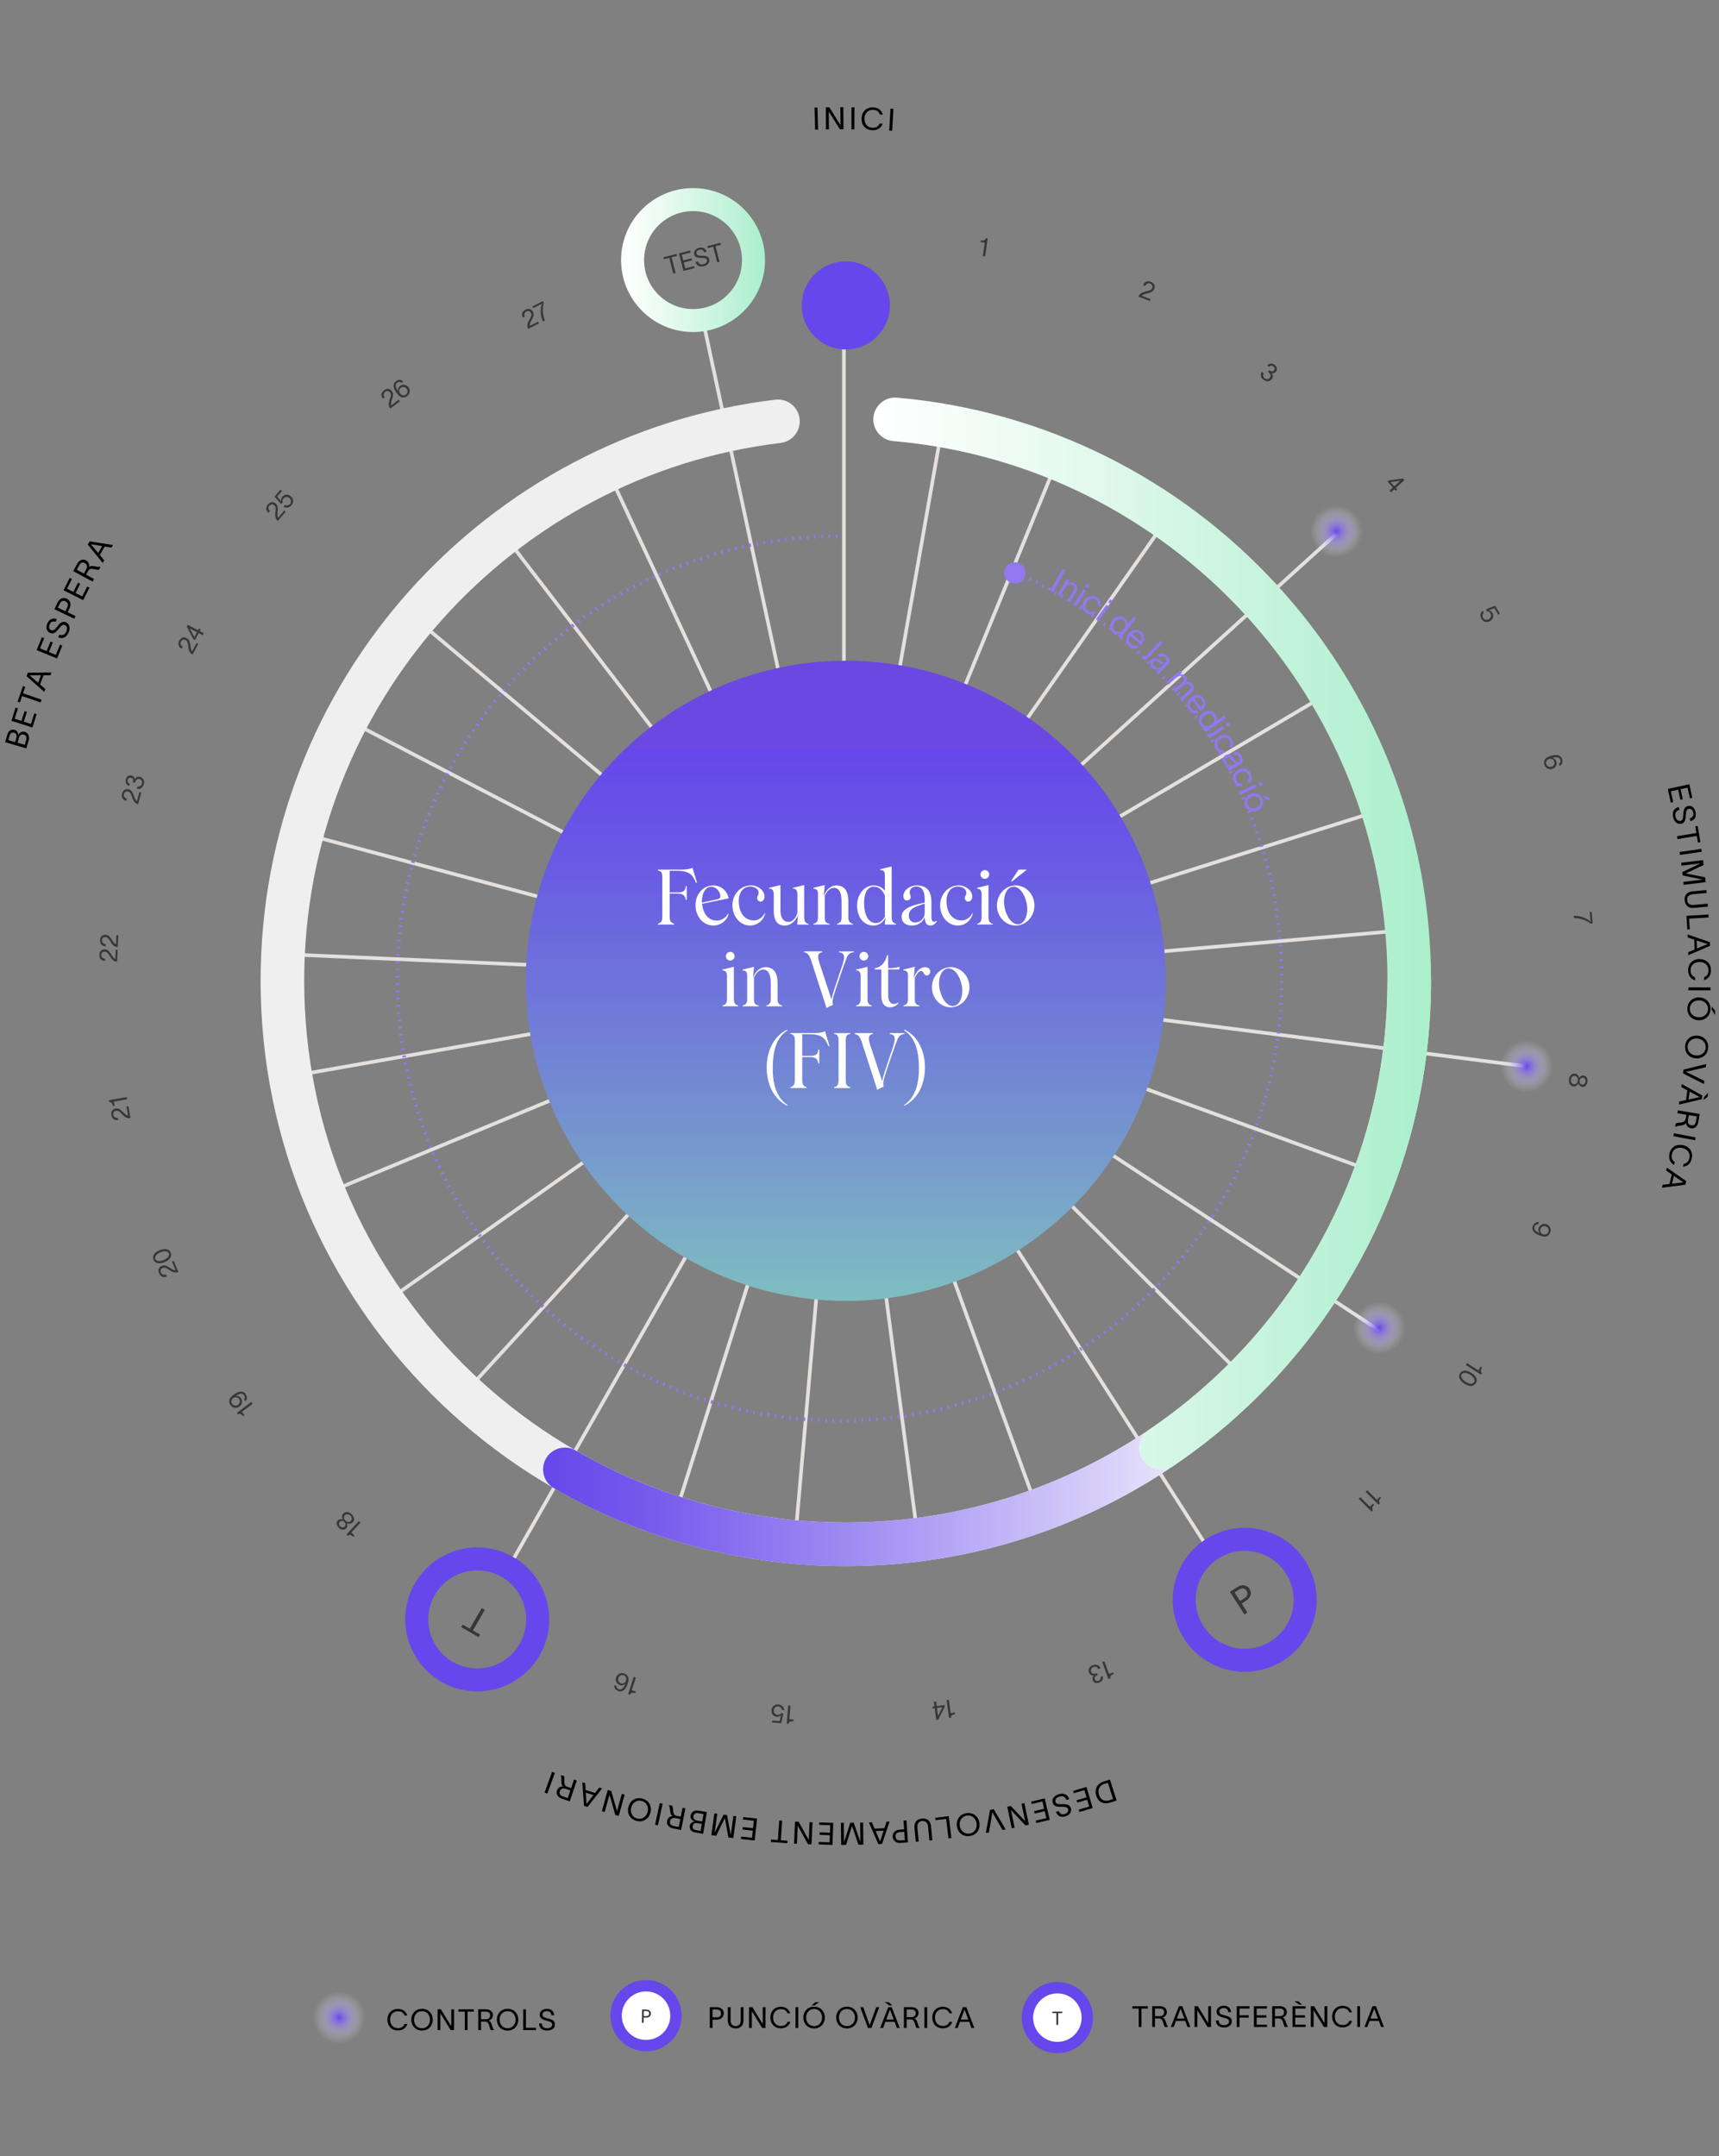 <?xml version="1.0" encoding="UTF-8"?> <svg xmlns="http://www.w3.org/2000/svg" xmlns:xlink="http://www.w3.org/1999/xlink" id="Capa_1" data-name="Capa 1" viewBox="0 0 946.55 1187"><rect x="0" y="0" width="946.55" height="1187" fill="#808080" stroke="none"/><defs><style> .cls-1 { opacity: 0; } .cls-1, .cls-2, .cls-3, .cls-4, .cls-5, .cls-6 { fill: none; } .cls-7 { fill: #9178f0; } .cls-8 { fill: #6647eb; } .cls-2 { stroke: #9178f0; stroke-dasharray: 1 3 1 3 1 3; } .cls-2, .cls-3, .cls-4, .cls-5, .cls-6 { stroke-miterlimit: 10; } .cls-2, .cls-5 { stroke-width: 2px; } .cls-3 { stroke: #efefef; } .cls-3, .cls-4, .cls-6 { stroke-linecap: round; stroke-width: 24px; } .cls-4 { stroke: url(#Degradado_sin_nombre_18); } .cls-9 { fill: url(#Degradado_sin_nombre_26-2); } .cls-10 { fill: url(#Degradado_sin_nombre_26-3); } .cls-11 { fill: url(#Degradado_sin_nombre_26-4); } .cls-5 { stroke: #e3e0de; } .cls-12 { fill: #fff; } .cls-13 { fill: #363838; } .cls-14 { fill: url(#Degradado_sin_nombre_88); } .cls-15 { fill: url(#Degradado_sin_nombre_26); } .cls-16 { fill: url(#Degradado_sin_nombre_25); } .cls-6 { stroke: url(#Degradado_sin_nombre_88-2); } </style><linearGradient id="Degradado_sin_nombre_25" data-name="Degradado sin nombre 25" x1="465.74" y1="412.08" x2="465.74" y2="764.53" gradientUnits="userSpaceOnUse"><stop offset="0" stop-color="#6b48e1"></stop><stop offset="0" stop-color="#6647eb"></stop><stop offset=".17" stop-color="#6959e4"></stop><stop offset=".52" stop-color="#7388d3"></stop><stop offset="1" stop-color="#82d4b9"></stop></linearGradient><radialGradient id="Degradado_sin_nombre_26" data-name="Degradado sin nombre 26" cx="186.78" cy="1110.8" fx="186.78" fy="1110.8" r="14.43" gradientUnits="userSpaceOnUse"><stop offset="0" stop-color="#6647eb"></stop><stop offset=".11" stop-color="#785ded" stop-opacity=".88"></stop><stop offset=".55" stop-color="#c0b3f6" stop-opacity=".41"></stop><stop offset=".86" stop-color="#ede9fc" stop-opacity=".11"></stop><stop offset="1" stop-color="#fff" stop-opacity="0"></stop></radialGradient><radialGradient id="Degradado_sin_nombre_26-2" data-name="Degradado sin nombre 26" cx="735.89" cy="292.55" fx="735.89" fy="292.55" r="14.43" xlink:href="#Degradado_sin_nombre_26"></radialGradient><radialGradient id="Degradado_sin_nombre_26-3" data-name="Degradado sin nombre 26" cx="759.45" cy="731.09" fx="759.45" fy="731.09" r="14.43" xlink:href="#Degradado_sin_nombre_26"></radialGradient><radialGradient id="Degradado_sin_nombre_26-4" data-name="Degradado sin nombre 26" cx="840.61" cy="587.09" fx="840.61" fy="587.09" r="14.43" xlink:href="#Degradado_sin_nombre_26"></radialGradient><linearGradient id="Degradado_sin_nombre_88" data-name="Degradado sin nombre 88" x1="341.99" y1="143.18" x2="421.25" y2="143.18" gradientUnits="userSpaceOnUse"><stop offset="0" stop-color="#fff"></stop><stop offset=".27" stop-color="#ecfbf3"></stop><stop offset=".8" stop-color="#bdf2d7"></stop><stop offset="1" stop-color="#aaefcb"></stop></linearGradient><linearGradient id="Degradado_sin_nombre_18" data-name="Degradado sin nombre 18" x1="299.05" y1="825.99" x2="644.31" y2="825.99" gradientUnits="userSpaceOnUse"><stop offset="0" stop-color="#6647eb"></stop><stop offset=".16" stop-color="#7559ec"></stop><stop offset=".47" stop-color="#9c88f2"></stop><stop offset=".92" stop-color="#dbd4fa"></stop><stop offset="1" stop-color="#e8e3fc"></stop></linearGradient><linearGradient id="Degradado_sin_nombre_88-2" data-name="Degradado sin nombre 88" x1="480.89" y1="514.06" x2="788" y2="514.06" xlink:href="#Degradado_sin_nombre_88"></linearGradient></defs><line class="cls-5" x1="464.69" y1="185.89" x2="464.69" y2="539.02"></line><line class="cls-5" x1="216.18" y1="714.07" x2="464.53" y2="538.78"></line><g><path class="cls-13" d="M130.41,777.89l7.93-6.09.77,1-5.88,4.51,1.45,1.89-.75.58c-.83-1.08-1.57-1.71-2.89-1.07l-.63-.82Z"></path><path class="cls-13" d="M128.8,767.78c2.28-1.75,4.81-2.43,6.31-.47,1.14,1.49,1.02,3.12.08,4.18l-.77-1c.41-.57.68-1.44-.11-2.46-.99-1.29-2.52-.82-4.37.46l-.13.1h0c.7-.25,1.92-.07,2.72.98,1.19,1.55.91,3.6-.66,4.8-1.56,1.19-3.66.83-4.86-.74-.64-.83-.92-1.84-.75-2.76.2-1.07,1.12-2.01,2.51-3.08ZM128.34,769.74c-1.06.81-1.24,2.22-.46,3.23.78,1.01,2.23,1.16,3.25.39,1.01-.78,1.28-2.2.48-3.24-.81-1.06-2.3-1.11-3.26-.38Z"></path></g><circle class="cls-8" cx="465.74" cy="168.15" r="24.26"></circle><g><line class="cls-5" x1="387.01" y1="176.04" x2="465.17" y2="538.99"></line><line class="cls-5" x1="338.38" y1="267.16" x2="465.18" y2="538.96"></line><line class="cls-5" x1="282.53" y1="301" x2="465.18" y2="538.92"></line><line class="cls-5" x1="235.33" y1="346.12" x2="465.17" y2="538.89"></line><line class="cls-5" x1="199.02" y1="400.38" x2="465.15" y2="538.86"></line><line class="cls-5" x1="175.32" y1="461.21" x2="465.13" y2="538.83"></line><line class="cls-5" x1="165.36" y1="525.72" x2="465.1" y2="538.81"></line><line class="cls-5" x1="169.6" y1="590.87" x2="465.07" y2="538.79"></line><line class="cls-5" x1="187.84" y1="653.55" x2="465.03" y2="538.78"></line><line class="cls-5" x1="262.27" y1="759.9" x2="464.96" y2="538.79"></line><line class="cls-5" x1="280.98" y1="861.35" x2="464.93" y2="538.8"></line><line class="cls-5" x1="374.68" y1="824.84" x2="464.9" y2="538.83"></line><line class="cls-5" x1="438.73" y1="837.61" x2="464.88" y2="538.85"></line><line class="cls-5" x1="504.02" y1="836.21" x2="464.86" y2="538.88"></line><line class="cls-5" x1="567.47" y1="820.73" x2="464.85" y2="538.92"></line><line class="cls-5" x1="665.85" y1="853.49" x2="464.85" y2="538.95"></line><line class="cls-5" x1="688.28" y1="761.68" x2="464.86" y2="538.99"></line><line class="cls-5" x1="759.45" y1="732.4" x2="464.87" y2="539.02"></line><line class="cls-5" x1="746.83" y1="641.62" x2="464.89" y2="539.05"></line><line class="cls-5" x1="840.61" y1="587.09" x2="464.92" y2="539.08"></line><line class="cls-5" x1="763.83" y1="512.96" x2="464.95" y2="539.09"></line><line class="cls-5" x1="751.12" y1="448.92" x2="464.98" y2="539.1"></line><line class="cls-5" x1="733.86" y1="380.26" x2="465.02" y2="539.11"></line><line class="cls-5" x1="735.89" y1="293.86" x2="465.05" y2="539.1"></line><line class="cls-5" x1="637.17" y1="293.43" x2="465.09" y2="539.09"></line><line class="cls-5" x1="580.1" y1="258.51" x2="465.12" y2="539.07"></line><line class="cls-5" x1="517.24" y1="243.71" x2="465.14" y2="539.05"></line></g><circle class="cls-16" cx="465.74" cy="539.97" r="176.23"></circle><g><path class="cls-12" d="M383.81,485.95h-.63c-1.72-4.24-3.4-6.55-10.67-6.55h-3.74v11.93h4.33c3.4,0,4.37-1.13,4.5-3.49h.55v7.65h-.55c-.21-2.02-1.09-3.53-4.5-3.53h-4.33v13.11c0,2.39,1.34,3.32,2.39,3.4v.55h-8.86v-.55c1.09-.08,2.39-1.01,2.39-3.4v-22.31c0-2.69-1.13-3.4-2.39-3.49v-.5h13.4c2.52,0,4.5-.46,5.63-1.01l2.48,8.19Z"></path><path class="cls-12" d="M401.03,502.71v1.18c-1.22,3.32-4.45,5.67-8.23,5.67-5.67,0-9.83-5.12-9.83-11.17s4.12-10.92,9.75-10.92c4.33,0,7.81,3.02,8.49,7.14l-14.62,2.94c.42,4.92,3.11,9.28,8.07,9.28,2.44,0,5.04-1.3,6.38-4.12ZM386.49,496.04c0,.29,0,.63.04.92l8.44-1.89c1.22-.25,1.68-.76,1.68-1.76,0-2.35-2.23-5.12-5.12-5.12-3.32,0-5.04,4.29-5.04,7.86Z"></path><path class="cls-12" d="M403.29,498.3c0-5.84,4.45-10.84,10.21-10.84,4.24,0,7.48,3.07,7.48,6.05,0,1.76-1.01,2.86-2.1,2.86-.97,0-1.97-.67-1.97-2.02,0-1.22.88-1.55.84-2.9-.04-1.3-1.26-3.36-4.71-3.36-3.74,0-6.26,3.32-6.26,7.81,0,7.02,3.53,10.84,8.32,10.84,1.64,0,4.49-.84,6.09-4.24v.97c-1.22,3.74-4.54,6.09-8.15,6.09-5.67,0-9.75-5.21-9.75-11.26Z"></path><path class="cls-12" d="M426.06,501.37v-8.86c0-2.6-1.18-3.4-2.56-3.23v-.5l6.26-1.51v14.11c0,3.91,1.6,6.17,4.49,6.17,2.56,0,4.41-3.02,4.83-5.04v-10c0-2.77-1.26-3.4-2.44-3.23v-.5l6.17-1.51v17.31c0,3.02.92,3.87,2.39,3.95v.5h-6.22l.42-5.21c-.92,2.56-3.61,5.75-7.35,5.75-4.2,0-6.01-3.11-6.01-8.19Z"></path><path class="cls-12" d="M469.65,508.51v.5h-8.7v-.5c1.13-.08,2.44-1.05,2.44-3.23v-8.91c0-5.84-1.81-7.56-4.29-7.56-1.68,0-3.61,1.3-4.96,4.41v12.06c0,2.35,1.01,3.15,2.6,3.23v.5h-8.82v-.5c1.3-.08,2.48-1.01,2.48-3.23v-13.4c0-2.23-1.34-2.65-2.48-2.52v-.59l6.22-1.51-.55,6.01c1.47-3.78,4.12-5.8,6.93-5.8,4.33,0,6.6,2.94,6.6,8.61v9.2c0,2.18,1.22,3.15,2.52,3.23Z"></path><path class="cls-12" d="M493.38,508.47v.55h-6.22l.5-3.78c-1.43,2.56-3.78,4.33-6.68,4.33-5.63,0-9.03-4.87-9.03-11.01s3.91-11.09,9.2-11.09c2.65,0,4.7,1.22,6.09,2.86v-8.61c0-2.31-1.26-2.86-2.48-2.65v-.55l6.22-1.51v28.1c0,2.65,1.39,3.28,2.39,3.36ZM487.25,504.65v-11.55c-1.01-2.6-2.98-4.96-6.17-4.96-3.74,0-5.29,4.2-5.29,9.03,0,6.09,2.14,11.01,6.51,11.01,1.97,0,3.86-1.34,4.96-3.53Z"></path><path class="cls-12" d="M496.45,504.65c0-5.54,9.16-6.85,12.73-7.73v-2.02c0-5.08-2.14-6.85-4.66-6.85-2.14,0-3.57,1.43-3.57,3.15,0,1.26.5,1.6.5,2.73,0,1.01-.88,1.81-2.1,1.81-1.3,0-1.93-1.13-1.93-2.39,0-3.28,3.65-5.88,7.23-5.88,5.63,0,8.23,2.9,8.23,9.12v7.94c0,2.73,1.01,3.78,2.9,2.35v.63c-.67,1.01-2.02,2.06-3.44,2.06-2.52,0-3.07-2.1-3.11-4.58-1.34,3.19-4.41,4.58-7.02,4.58-2.77,0-5.75-1.18-5.75-4.92ZM509.17,502.5v-5.04c-4.33,1.47-8.74,2.52-8.74,6.47,0,2.65,1.47,3.95,3.57,3.95s5.17-1.72,5.17-5.38Z"></path><path class="cls-12" d="M517.66,498.3c0-5.84,4.45-10.84,10.21-10.84,4.24,0,7.48,3.07,7.48,6.05,0,1.76-1.01,2.86-2.1,2.86-.97,0-1.97-.67-1.97-2.02,0-1.22.88-1.55.84-2.9-.04-1.3-1.26-3.36-4.7-3.36-3.74,0-6.26,3.32-6.26,7.81,0,7.02,3.53,10.84,8.32,10.84,1.64,0,4.5-.84,6.09-4.24v.97c-1.22,3.74-4.54,6.09-8.15,6.09-5.67,0-9.75-5.21-9.75-11.26Z"></path><path class="cls-12" d="M538.07,508.51c1.18-.08,2.44-.97,2.44-3.4v-12.73c0-2.69-1.34-3.15-2.44-3.07v-.55l6.22-1.51v17.85c0,2.44,1.13,3.32,2.35,3.4v.5h-8.57v-.5ZM539.87,481.46c0-1.34,1.13-2.44,2.39-2.44,1.34,0,2.44,1.09,2.44,2.44,0,1.26-1.09,2.39-2.44,2.39-1.26,0-2.39-1.13-2.39-2.39Z"></path><path class="cls-12" d="M548.94,498.51c0-6.05,4.62-11.05,10.33-11.05s10.33,5,10.33,11.05-4.62,11.05-10.33,11.05-10.33-5-10.33-11.05ZM565.66,500.57c0-5.42-3.19-12.39-7.56-12.39-3.11,0-5.25,3.61-5.25,8.19,0,5.42,3.15,12.48,7.6,12.48,3.11,0,5.21-3.65,5.21-8.28ZM556.67,485.2l4.16-6.43h4.62l-8.15,6.43h-.63Z"></path><path class="cls-12" d="M397.87,553.51c1.18-.08,2.44-.97,2.44-3.4v-12.73c0-2.69-1.34-3.15-2.44-3.07v-.55l6.22-1.51v17.85c0,2.44,1.13,3.32,2.35,3.4v.5h-8.57v-.5ZM399.68,526.46c0-1.34,1.13-2.44,2.39-2.44,1.34,0,2.44,1.09,2.44,2.44,0,1.26-1.09,2.39-2.44,2.39-1.26,0-2.39-1.13-2.39-2.39Z"></path><path class="cls-12" d="M430.68,553.51v.5h-8.7v-.5c1.13-.08,2.44-1.05,2.44-3.23v-8.91c0-5.84-1.81-7.56-4.29-7.56-1.68,0-3.61,1.3-4.96,4.41v12.06c0,2.35,1.01,3.15,2.6,3.23v.5h-8.82v-.5c1.3-.08,2.48-1.01,2.48-3.23v-13.4c0-2.23-1.34-2.65-2.48-2.52v-.59l6.22-1.51-.55,6.01c1.47-3.78,4.12-5.8,6.93-5.8,4.33,0,6.6,2.94,6.6,8.61v9.2c0,2.18,1.22,3.15,2.52,3.23Z"></path><path class="cls-12" d="M470.2,523.77v.5c-1.64.04-3.11.71-4.12,3.4-1.05,2.9-2.81,7.73-3.7,10.38-2.77,8.32-3.91,11.47-3.91,13.4,0,.63.04,1.26.17,1.93-1.09.25-2.44.97-3.49,1.64l-7.65-23.57c-1.26-3.91-1.85-6.76-4.75-7.18v-.5h9.96v.5c-1.05.21-2.02.55-2.18,2.06-.13,1.01.21,2.35.8,4.16l6.51,19.74c.5-2.65,2.18-7.44,3.78-12.31,1.76-5.21,3.32-9.49,3.15-11.09-.08-2.02-1.64-2.48-2.77-2.56v-.5h8.19Z"></path><path class="cls-12" d="M471.46,553.51c1.18-.08,2.44-.97,2.44-3.4v-12.73c0-2.69-1.34-3.15-2.44-3.07v-.55l6.22-1.51v17.85c0,2.44,1.13,3.32,2.35,3.4v.5h-8.57v-.5ZM473.26,526.46c0-1.34,1.13-2.44,2.39-2.44,1.34,0,2.44,1.09,2.44,2.44,0,1.26-1.09,2.39-2.44,2.39-1.26,0-2.39-1.13-2.39-2.39Z"></path><path class="cls-12" d="M489.05,533.73v14.28c0,5.71,4.2,5.25,5.63,3.78v.55c-.42.59-2.02,2.23-4.66,2.23s-4.71-1.89-4.71-6.26v-14.58h-3.61v-.71c3.95-.42,6.18-4.28,6.72-7.06h.63v7.06h.84c1.68,0,3.86-.29,5.5-.8l-.25,1.51h-6.09Z"></path><path class="cls-12" d="M512.24,534.86c0,1.34-.92,2.18-1.97,2.18-1.76,0-1.51-2.44-3.07-2.44-1.01,0-2.39,1.26-3.49,3.95v11.72c0,2.35,1.01,3.15,2.6,3.23v.5h-8.82v-.5c1.3-.08,2.48-1.01,2.48-3.23v-13.4c0-2.23-1.34-2.65-2.48-2.52v-.59l6.22-1.51-.55,6.09.04-.04c1.76-4.62,4.24-5.84,6.26-5.84,1.55,0,2.77.97,2.77,2.39Z"></path><path class="cls-12" d="M513.16,543.51c0-6.05,4.62-11.05,10.33-11.05s10.33,5,10.33,11.05-4.62,11.05-10.33,11.05-10.33-5-10.33-11.05ZM529.88,545.57c0-5.42-3.19-12.39-7.56-12.39-3.11,0-5.25,3.61-5.25,8.19,0,5.42,3.15,12.48,7.6,12.48,3.11,0,5.21-3.65,5.21-8.28Z"></path><path class="cls-12" d="M422.17,587.76c0-8.95,3.7-17.27,11.26-20.88l.21.38c-6.38,4.03-8.07,12.01-8.15,20.42-.08,8.49,1.76,16.42,8.15,20.67l-.25.38c-7.48-3.78-11.22-11.93-11.22-20.96Z"></path><path class="cls-12" d="M456.78,575.95h-.63c-1.72-4.24-3.4-6.55-10.67-6.55h-3.74v11.93h4.33c3.4,0,4.37-1.13,4.5-3.49h.55v7.65h-.55c-.21-2.02-1.09-3.53-4.5-3.53h-4.33v13.11c0,2.39,1.34,3.32,2.39,3.4v.55h-8.86v-.55c1.09-.08,2.39-1.01,2.39-3.4v-22.31c0-2.69-1.13-3.4-2.39-3.49v-.5h13.4c2.52,0,4.5-.46,5.63-1.01l2.48,8.19Z"></path><path class="cls-12" d="M459.3,598.47c1.09-.08,2.44-.67,2.44-3.4v-22.47c0-2.69-1.18-3.23-2.44-3.32v-.5h8.86v.5c-1.39.08-2.44.63-2.44,3.32v22.52c0,2.69,1.39,3.28,2.44,3.36v.55h-8.86v-.55Z"></path><path class="cls-12" d="M498.11,568.77v.5c-1.64.04-3.11.71-4.12,3.4-1.05,2.9-2.81,7.73-3.7,10.38-2.77,8.32-3.91,11.47-3.91,13.4,0,.63.04,1.26.17,1.93-1.09.25-2.44.97-3.49,1.64l-7.65-23.57c-1.26-3.91-1.85-6.76-4.75-7.18v-.5h9.96v.5c-1.05.21-2.02.55-2.18,2.06-.13,1.01.21,2.35.8,4.16l6.51,19.74c.5-2.65,2.18-7.44,3.78-12.31,1.76-5.21,3.32-9.49,3.15-11.09-.08-2.02-1.64-2.48-2.77-2.56v-.5h8.19Z"></path><path class="cls-12" d="M497.85,608.34c6.39-4.24,8.23-12.18,8.15-20.67-.08-8.4-1.76-16.38-8.19-20.42l.25-.38c7.56,3.61,11.26,11.93,11.26,20.88s-3.74,17.18-11.22,20.96l-.25-.38Z"></path></g><g><circle class="cls-15" cx="186.78" cy="1110.8" r="14.43"></circle><g><path d="M219.13,1117.85c-3.76,0-5.83-2.71-5.83-5.92s2.06-5.92,5.83-5.92c2.9,0,4.43,1.54,5.14,3.57h-1.52c-.62-1.44-1.58-2.29-3.62-2.29-2.85,0-4.31,2.16-4.31,4.64s1.44,4.64,4.31,4.64c2.05,0,3.17-.98,3.63-2.3h1.52c-.45,1.87-2.24,3.58-5.15,3.58Z"></path><path d="M238.3,1111.93c0,3.22-2.23,5.99-5.92,5.99s-5.92-2.77-5.92-5.99,2.22-5.99,5.92-5.99,5.92,2.77,5.92,5.99ZM236.78,1111.93c0-2.4-1.55-4.71-4.4-4.71s-4.4,2.3-4.4,4.71,1.55,4.71,4.4,4.71,4.4-2.3,4.4-4.71Z"></path><path d="M242.78,1106.22l4.42,7.22,1.31,2.08v-9.3h1.52v11.43h-1.87l-4.4-7.17c-.43-.67-.85-1.36-1.28-2.03v9.2h-1.52v-11.43h1.82Z"></path><path d="M260.96,1107.5h-3.51v10.15h-1.52v-10.15h-3.51v-1.28h8.53v1.28Z"></path><path d="M272.01,1117.49v.16h-1.73c-.54-.78-.67-1.84-1.01-2.74-.4-1.07-.86-1.94-2.24-1.94h-2.16v4.67h-1.52v-11.43h4.19c2.61,0,3.87,1.46,3.87,3.25,0,1.31-.88,2.62-2.35,2.98.94.27,1.41,1.15,1.84,2.59.32,1.06.51,1.7,1.1,2.45ZM267.48,1111.69c1.62,0,2.4-.88,2.4-2.23,0-1.02-.56-1.97-2.5-1.97h-2.51v4.19h2.61Z"></path><path d="M285.42,1111.93c0,3.22-2.23,5.99-5.92,5.99s-5.92-2.77-5.92-5.99,2.22-5.99,5.92-5.99,5.92,2.77,5.92,5.99ZM283.9,1111.93c0-2.4-1.55-4.71-4.4-4.71s-4.4,2.3-4.4,4.71,1.55,4.71,4.4,4.71,4.4-2.3,4.4-4.71Z"></path><path d="M295.15,1116.37v1.28h-7.07v-11.43h1.52v10.15h5.55Z"></path><path d="M301.15,1107.23c-1.26,0-2.43.56-2.43,1.95,0,1.17,1.23,1.63,2.74,2.03,1.92.51,4.13.88,4.13,3.33s-2.24,3.38-4.29,3.38c-2.53,0-4.45-1.22-4.45-3.89h1.52c.03,1.76,1.23,2.61,2.93,2.61,1.34,0,2.77-.66,2.77-2.05s-1.44-1.66-2.9-2.06c-1.89-.51-3.92-1.07-3.97-3.23-.05-2.21,1.89-3.35,3.95-3.35,2.32,0,3.87,1.2,4,3.55h-1.52c-.18-1.5-.93-2.27-2.48-2.27Z"></path></g><g><circle class="cls-8" cx="355.73" cy="1109.72" r="19.62"></circle><circle class="cls-12" cx="355.73" cy="1109.72" r="13.35"></circle><path class="cls-13" d="M358.43,1108.61c-.02,1.27-1.01,2.19-2.46,2.17l-1.52-.02-.04,2.9h-.97s.1-7.31.1-7.31l2.49.03c1.45.02,2.42.96,2.4,2.23ZM357.46,1108.59c.01-.86-.48-1.39-1.55-1.4l-1.42-.02-.04,2.76,1.42.02c1.06.02,1.57-.5,1.58-1.36Z"></path></g><g><path d="M398.54,1108.48c0,1.98-1.54,3.46-3.81,3.44h-2.38v4.54h-1.52v-11.43h3.91c2.27,0,3.81,1.46,3.81,3.44ZM397.02,1108.48c0-1.35-.78-2.16-2.45-2.16h-2.22v4.32h2.22c1.67.02,2.45-.82,2.45-2.16Z"></path><path d="M405.08,1116.74c-2.95,0-4.31-1.94-4.31-4.34v-7.36h1.52v7.36c0,1.65.86,3.06,2.79,3.06s2.79-1.41,2.79-3.06v-7.36h1.52v7.36c0,2.4-1.36,4.34-4.31,4.34Z"></path><path d="M414.28,1105.04l4.42,7.22,1.31,2.08v-9.3h1.52v11.43h-1.87l-4.4-7.17c-.43-.67-.85-1.36-1.28-2.03v9.2h-1.52v-11.43h1.82Z"></path><path d="M430.01,1116.67c-3.76,0-5.83-2.71-5.83-5.92s2.06-5.92,5.83-5.92c2.9,0,4.43,1.54,5.14,3.57h-1.52c-.62-1.44-1.58-2.29-3.62-2.29-2.85,0-4.31,2.16-4.31,4.64s1.44,4.64,4.31,4.64c2.05,0,3.17-.98,3.63-2.3h1.52c-.45,1.87-2.24,3.59-5.15,3.59Z"></path><path d="M439.56,1105.04v11.43h-1.52v-11.43h1.52Z"></path><path d="M454.19,1110.75c0,3.22-2.23,5.99-5.92,5.99s-5.92-2.77-5.92-5.99,2.22-5.99,5.92-5.99,5.92,2.77,5.92,5.99ZM452.67,1110.75c0-2.4-1.55-4.71-4.4-4.71s-4.4,2.3-4.4,4.71,1.55,4.71,4.4,4.71,4.4-2.3,4.4-4.71ZM451.07,1102.3l-2.56,1.81h-1.6l2.02-1.81h2.15Z"></path><path d="M472.27,1110.75c0,3.22-2.23,5.99-5.92,5.99s-5.92-2.77-5.92-5.99,2.22-5.99,5.92-5.99,5.92,2.77,5.92,5.99ZM470.75,1110.75c0-2.4-1.55-4.71-4.4-4.71s-4.4,2.3-4.4,4.71,1.55,4.71,4.4,4.71,4.4-2.3,4.4-4.71Z"></path><path d="M484.14,1105.04l-4.29,11.41-1.92.02-4.26-11.43h1.67l3.52,9.88h.06l3.55-9.88h1.66Z"></path><path d="M492.59,1113.12h-5.07l-1.26,3.35h-1.57l4.42-11.43h1.9l4.42,11.43h-1.57l-1.26-3.35ZM489.75,1104.11l-2.56-1.81h2.15l2.02,1.81h-1.6ZM487.98,1111.87h4.15l-2.05-5.47h-.05l-2.05,5.47Z"></path><path d="M506.38,1116.3v.16h-1.73c-.54-.78-.67-1.84-1.01-2.74-.4-1.07-.86-1.94-2.24-1.94h-2.16v4.67h-1.52v-11.43h4.19c2.61,0,3.87,1.46,3.87,3.25,0,1.31-.88,2.62-2.35,2.98.94.27,1.41,1.15,1.84,2.59.32,1.06.51,1.7,1.1,2.45ZM501.85,1110.51c1.62,0,2.4-.88,2.4-2.23,0-1.02-.56-1.97-2.5-1.97h-2.51v4.2h2.61Z"></path><path d="M510.55,1105.04v11.43h-1.52v-11.43h1.52Z"></path><path d="M519.16,1116.67c-3.76,0-5.83-2.71-5.83-5.92s2.06-5.92,5.83-5.92c2.9,0,4.43,1.54,5.14,3.57h-1.52c-.62-1.44-1.58-2.29-3.62-2.29-2.85,0-4.31,2.16-4.31,4.64s1.44,4.64,4.31,4.64c2.05,0,3.17-.98,3.63-2.3h1.52c-.45,1.87-2.24,3.59-5.15,3.59Z"></path><path d="M533.66,1113.12h-5.07l-1.26,3.35h-1.57l4.42-11.43h1.9l4.42,11.43h-1.57l-1.26-3.35ZM529.05,1111.87h4.15l-2.05-5.47h-.05l-2.05,5.47Z"></path></g><g><circle class="cls-8" cx="582.24" cy="1110.8" r="19.62"></circle><circle class="cls-12" cx="582.24" cy="1110.8" r="13.35"></circle><path class="cls-13" d="M584.91,1108.31h-2.24v6.48h-.97v-6.48h-2.24v-.82h5.45v.82Z"></path></g><g><path d="M632.06,1105.8h-3.51v10.15h-1.52v-10.15h-3.51v-1.28h8.53v1.28Z"></path><path d="M643.12,1115.79v.16h-1.73c-.54-.78-.67-1.84-1.01-2.74-.4-1.07-.86-1.94-2.24-1.94h-2.16v4.67h-1.52v-11.43h4.19c2.61,0,3.87,1.46,3.87,3.25,0,1.31-.88,2.62-2.35,2.98.94.27,1.41,1.15,1.84,2.59.32,1.06.51,1.7,1.1,2.45ZM638.59,1109.99c1.62,0,2.4-.88,2.4-2.23,0-1.02-.56-1.97-2.5-1.97h-2.51v4.19h2.61Z"></path><path d="M652.62,1112.6h-5.07l-1.26,3.35h-1.57l4.42-11.43h1.9l4.42,11.43h-1.57l-1.26-3.35ZM648.01,1111.35h4.15l-2.05-5.47h-.05l-2.05,5.47Z"></path><path d="M659.58,1104.52l4.42,7.22,1.31,2.08v-9.3h1.52v11.43h-1.87l-4.4-7.17c-.43-.67-.85-1.36-1.28-2.03v9.2h-1.52v-11.43h1.82Z"></path><path d="M673.85,1105.53c-1.26,0-2.43.56-2.43,1.95,0,1.17,1.23,1.63,2.74,2.03,1.92.51,4.13.88,4.13,3.33s-2.24,3.38-4.29,3.38c-2.53,0-4.45-1.22-4.45-3.89h1.52c.03,1.76,1.23,2.61,2.93,2.61,1.34,0,2.77-.66,2.77-2.05s-1.44-1.66-2.9-2.06c-1.89-.51-3.92-1.07-3.97-3.23-.05-2.21,1.89-3.35,3.95-3.35,2.32,0,3.87,1.2,4,3.55h-1.52c-.18-1.5-.93-2.27-2.48-2.27Z"></path><path d="M682.52,1105.8v3.7h5.06v1.28h-5.06v5.17h-1.52v-11.43h7.04v1.28h-5.52Z"></path><path d="M697.68,1114.67v1.28h-7.23v-11.43h7.19v1.28h-5.67v3.7h5.33v1.28h-5.33v3.89h5.71Z"></path><path d="M709.18,1115.79v.16h-1.73c-.54-.78-.67-1.84-1.01-2.74-.4-1.07-.86-1.94-2.24-1.94h-2.16v4.67h-1.52v-11.43h4.19c2.61,0,3.87,1.46,3.87,3.25,0,1.31-.88,2.62-2.35,2.98.94.27,1.41,1.15,1.84,2.59.32,1.06.51,1.7,1.1,2.45ZM704.65,1109.99c1.62,0,2.4-.88,2.4-2.23,0-1.02-.56-1.97-2.5-1.97h-2.51v4.19h2.61Z"></path><path d="M718.94,1114.67v1.28h-7.23v-11.43h7.19v1.28h-5.67v3.7h5.33v1.28h-5.33v3.89h5.71ZM715.32,1103.59l-2.56-1.81h2.15l2.02,1.81h-1.6Z"></path><path d="M723.61,1104.52l4.42,7.22,1.31,2.08v-9.3h1.52v11.43h-1.87l-4.4-7.17c-.43-.67-.85-1.36-1.28-2.03v9.2h-1.52v-11.43h1.82Z"></path><path d="M739.34,1116.16c-3.76,0-5.83-2.71-5.83-5.92s2.06-5.92,5.83-5.92c2.9,0,4.43,1.54,5.14,3.57h-1.52c-.62-1.44-1.58-2.29-3.62-2.29-2.85,0-4.31,2.16-4.31,4.64s1.44,4.64,4.31,4.64c2.05,0,3.17-.98,3.63-2.3h1.52c-.45,1.87-2.24,3.58-5.15,3.58Z"></path><path d="M748.89,1104.52v11.43h-1.52v-11.43h1.52Z"></path><path d="M759.23,1112.6h-5.07l-1.26,3.35h-1.57l4.42-11.43h1.9l4.42,11.43h-1.57l-1.26-3.35ZM754.62,1111.35h4.15l-2.05-5.47h-.05l-2.05,5.47Z"></path></g></g><circle class="cls-9" cx="735.89" cy="292.55" r="14.43"></circle><circle class="cls-10" cx="759.45" cy="731.09" r="14.43"></circle><circle class="cls-11" cx="840.61" cy="587.09" r="14.43"></circle><g><path class="cls-13" d="M372.79,140.9l-2.97.75,2.18,8.61-1.29.33-2.18-8.61-2.97.75-.28-1.09,7.24-1.84.28,1.09Z"></path><path class="cls-13" d="M382.19,146.52l.28,1.09-6.14,1.56-2.46-9.69,6.1-1.55.28,1.09-4.81,1.22.8,3.14,4.52-1.15.28,1.09-4.52,1.15.84,3.3,4.85-1.23Z"></path><path class="cls-13" d="M385.18,137.51c-1.07.27-1.94,1-1.64,2.18.25.99,1.4,1.12,2.76,1.14,1.74.02,3.69-.14,4.22,1.94.5,1.98-1.17,3.35-2.91,3.79-2.14.54-4.04-.07-4.61-2.34l1.29-.33c.41,1.49,1.61,1.95,3.05,1.58,1.14-.29,2.21-1.15,1.91-2.33-.3-1.19-1.58-1.1-2.9-1.13-1.71-.03-3.56-.06-4.06-1.89-.52-1.86.88-3.24,2.63-3.69,1.97-.5,3.54.18,4.16,2.15l-1.29.33c-.47-1.24-1.28-1.73-2.59-1.39Z"></path><path class="cls-13" d="M396.99,134.76l-2.97.75,2.18,8.61-1.29.33-2.18-8.61-2.97.75-.28-1.09,7.24-1.84.28,1.09Z"></path></g><path class="cls-14" d="M381.62,103.55c-21.89,0-39.63,17.74-39.63,39.63s17.74,39.63,39.63,39.63,39.63-17.74,39.63-39.63-17.74-39.63-39.63-39.63ZM381.62,170.15c-14.89,0-26.96-12.07-26.96-26.96s12.07-26.96,26.96-26.96,26.96,12.07,26.96,26.96-12.07,26.96-26.96,26.96Z"></path><g><path class="cls-13" d="M219.55,220.07l.65.84-5.3,4.07c-1.37-1.79-.76-3.62-.24-5.17.6-1.79.92-2.7.07-3.8-.62-.81-1.62-1-2.61-.24-1.1.84-.96,2.01-.27,2.94l-1,.77c-1.3-1.69-.99-3.32.67-4.6,1.48-1.13,3.08-1.09,4.21.37,1.07,1.39.72,2.39.39,3.8-.35,1.45-1.09,2.95-.68,4.16l4.1-3.15Z"></path><path class="cls-13" d="M224.93,213.21c1.19,1.56.83,3.66-.74,4.86-.83.64-1.85.87-2.78.7-1.08-.19-2-1.08-3.06-2.47-1.58-2.06-2.49-4.76-.4-6.37,1.6-1.23,2.97-.9,4.05.01l-1,.77c-.59-.38-1.27-.81-2.33,0-1.41,1.08-.6,2.97.38,4.43.06.08.12.18.19.24h.01c-.28-.88-.05-2.12.99-2.92,1.52-1.17,3.52-.77,4.69.75ZM223.92,213.98c-.78-1.01-2.2-1.28-3.24-.48-1.01.78-1.16,2.07-.3,3.2.78,1.01,2.15,1.3,3.16.53,1.01-.78,1.16-2.23.39-3.25Z"></path></g><g><path class="cls-13" d="M156.48,281.03l.82.68-4.29,5.12c-1.73-1.45-1.53-3.37-1.35-4.99.2-1.88.31-2.83-.75-3.72-.78-.66-1.8-.63-2.6.33-.89,1.06-.51,2.17.38,2.93l-.81.97c-1.63-1.37-1.69-3.02-.34-4.63,1.2-1.43,2.77-1.73,4.19-.54,1.34,1.13,1.23,2.18,1.2,3.62-.03,1.49-.42,3.12.24,4.21l3.32-3.96Z"></path><path class="cls-13" d="M160.15,273.25c1.43,1.2,1.74,3.25.37,4.88-1.12,1.33-2.94,1.83-4.38.79l.81-.97c.84.52,2.02.36,2.75-.51.74-.88.82-2.24-.36-3.23-1.06-.89-2.44-.73-3.27.26-.62.74-.58,1.5-.34,2.13l-.96.9-3.61-4.04,3.26-3.88.82.68-2.62,3.12,2.32,2.64h.02c-.29-.66-.22-1.66.42-2.43,1.24-1.48,3.15-1.71,4.77-.35Z"></path></g><g><path class="cls-13" d="M108.21,353.99l.94.49-3.09,5.93c-2-1.04-2.22-2.96-2.4-4.58-.21-1.88-.31-2.83-1.54-3.47-.91-.47-1.89-.23-2.47.88-.64,1.23-.02,2.23,1,2.78l-.58,1.12c-1.89-.98-2.3-2.59-1.33-4.45.86-1.65,2.33-2.29,3.97-1.44,1.55.81,1.67,1.86,1.96,3.28.3,1.46.26,3.14,1.14,4.05l2.39-4.58Z"></path><path class="cls-13" d="M110.47,346.45l-.51.98,2.25,1.17-.58,1.12-2.25-1.17-2,3.85-.91-.47-3.66-6.93.53-1.02,5.69,2.96.51-.98.93.48ZM108.45,348.07l-3.86-2.01-.03.05,2.48,4.67,1.41-2.71Z"></path></g><g><path class="cls-13" d="M76.75,436.07l1.03.28-1.73,6.45c-2.18-.58-2.81-2.41-3.33-3.95-.61-1.79-.92-2.7-2.26-3.06-.99-.26-1.89.19-2.21,1.39-.36,1.34.46,2.18,1.58,2.5l-.33,1.22c-2.06-.55-2.81-2.03-2.26-4.06.48-1.8,1.78-2.74,3.56-2.26,1.69.45,2.03,1.46,2.62,2.78.61,1.37.93,3.01,1.99,3.71l1.34-4.99Z"></path><path class="cls-13" d="M69.31,429.07c.45-1.69,1.67-2.48,3.09-2.1,1.11.3,1.69,1.02,1.79,2.03.65-1.19,1.59-1.65,2.93-1.29,1.73.46,2.6,2.03,2.06,4.05-.52,1.93-1.85,2.8-3.68,2.52l-.13-.04.34-1.29.09.02c1.23.21,2.04-.37,2.35-1.53.36-1.33-.34-2.25-1.41-2.54-1.31-.35-2.06.67-2.38,1.86l-.08.3-1.15-.31c.05-.2.09-.38.12-.56.14-1.01-.09-1.72-1-1.96-.95-.25-1.64.18-1.91,1.16-.27,1.02.17,1.65.93,1.99.04.01.09.04.15.05l-.32,1.21c-1.51-.46-2.27-1.8-1.8-3.57Z"></path></g><g><path class="cls-13" d="M63.73,522.85l1.05.05-.29,6.57c-2.22-.1-3.21-1.71-4.05-3.09-.97-1.59-1.46-2.4-2.82-2.46-1.01-.04-1.78.59-1.83,1.81-.06,1.36.91,2,2.05,2.06l-.05,1.24c-2.09-.09-3.13-1.35-3.04-3.42.08-1.83,1.13-3.02,2.94-2.94,1.72.08,2.26.97,3.11,2.11.87,1.18,1.54,2.69,2.71,3.14l.22-5.08Z"></path><path class="cls-13" d="M64.08,514.82l1.05.05-.29,6.57c-2.22-.1-3.21-1.71-4.05-3.09-.97-1.59-1.46-2.4-2.82-2.46-1.01-.04-1.78.59-1.83,1.81-.06,1.36.91,2,2.05,2.06l-.05,1.24c-2.09-.09-3.13-1.35-3.04-3.42.08-1.83,1.13-3.02,2.94-2.94,1.72.08,2.26.97,3.11,2.11.87,1.18,1.54,2.69,2.71,3.14l.22-5.08Z"></path></g><g><path class="cls-13" d="M69.63,609.17l1.05-.19,1.16,6.58c-2.22.39-3.56-.99-4.69-2.17-1.31-1.36-1.97-2.06-3.34-1.82-1.01.18-1.63.97-1.42,2.2.24,1.37,1.34,1.78,2.49,1.59l.22,1.24c-2.1.37-3.4-.65-3.77-2.72-.32-1.83.45-3.24,2.27-3.56,1.72-.3,2.46.46,3.55,1.41,1.13.98,2.12,2.33,3.37,2.52l-.9-5.09Z"></path><path class="cls-13" d="M59.95,605.71l9.85-1.74.22,1.24-7.3,1.29.41,2.34-.94.17c-.24-1.34-.61-2.24-2.07-2.28l-.18-1.02Z"></path></g><g><path class="cls-13" d="M94.67,694.52l.98-.41,2.56,6.17c-2.08.86-3.69-.2-5.05-1.11-1.57-1.05-2.37-1.58-3.65-1.05-.94.39-1.39,1.3-.91,2.45.53,1.28,1.69,1.45,2.77,1.02l.48,1.16c-1.97.81-3.46.1-4.26-1.84-.71-1.72-.26-3.26,1.45-3.97,1.62-.67,2.5-.08,3.77.61,1.31.71,2.57,1.82,3.84,1.73l-1.98-4.78Z"></path><path class="cls-13" d="M87.84,688.32c2.36-.98,5.13-1.12,6.14,1.31,1.01,2.43-1.05,4.28-3.41,5.26-2.36.98-5.03,1.08-6.03-1.35-1.01-2.43.96-4.25,3.31-5.22ZM88.33,689.48c-1.72.71-3.44,2.14-2.81,3.65.63,1.51,2.85,1.31,4.57.59,1.73-.72,3.54-2.18,2.91-3.69-.63-1.51-2.94-1.27-4.67-.55Z"></path></g><g><path class="cls-13" d="M190.77,844.81l6.76-7.37.93.85-5.01,5.46,1.76,1.61-.64.7c-1-.92-1.85-1.41-3.03-.55l-.76-.7Z"></path><path class="cls-13" d="M189.01,833.32c1.23-1.34,3.08-1.1,4.53.24,1.51,1.38,1.93,3.21.68,4.54-.94,1-2.38.96-3.33.44.55.85.51,2.04-.26,2.88-1.03,1.12-2.68.93-4.01-.29s-1.67-2.84-.64-3.97c.77-.84,1.96-.98,2.85-.5-.58-.9-.76-2.33.17-3.34ZM189.58,837.9c-.86-.79-1.9-.7-2.5-.05s-.59,1.7.27,2.49c.86.79,1.9.7,2.5.05.59-.64.59-1.7-.27-2.49ZM189.86,834.26c-.71.78-.71,1.93.38,2.93,1.09,1,2.27.92,2.99.14.73-.79.71-1.97-.39-2.98-1.08-.99-2.24-.89-2.98-.09Z"></path></g><g><path class="cls-13" d="M345.92,932.65l3.01-9.54,1.2.38-2.23,7.07,2.27.72-.29.91c-1.3-.41-2.27-.49-2.98.78l-.99-.31Z"></path><path class="cls-13" d="M339.28,923.47c.59-1.87,2.52-2.77,4.4-2.18,1,.32,1.78,1.02,2.17,1.87.46,1,.26,2.25-.27,3.92-.78,2.47-2.47,4.77-4.98,3.98-1.92-.61-2.44-1.91-2.31-3.33l1.2.38c.03.7.07,1.5,1.34,1.91,1.7.54,2.78-1.21,3.41-2.85.03-.09.08-.2.09-.29h-.01c-.56.73-1.7,1.25-2.96.85-1.83-.58-2.65-2.44-2.08-4.27ZM340.49,923.85c-.38,1.22.21,2.54,1.47,2.93,1.22.38,2.37-.24,2.79-1.59.38-1.22-.16-2.5-1.38-2.89-1.22-.38-2.5.33-2.88,1.54Z"></path></g><g><path class="cls-13" d="M610.35,924.43l-3.42-9.4,1.18-.43,2.54,6.96,2.24-.81.33.89c-1.28.46-2.1.99-1.89,2.43l-.97.35Z"></path><path class="cls-13" d="M605.22,926.36c-1.64.6-2.99.06-3.49-1.32-.39-1.08-.13-1.96.64-2.63-1.35.15-2.26-.35-2.74-1.66-.61-1.68.17-3.3,2.13-4.01,1.88-.69,3.35-.09,4.18,1.57l.05.13-1.25.46-.03-.09c-.53-1.13-1.47-1.46-2.6-1.05-1.29.47-1.65,1.57-1.27,2.61.47,1.28,1.73,1.31,2.89.89l.29-.11.41,1.12c-.2.07-.36.15-.53.22-.91.46-1.36,1.06-1.04,1.94.34.92,1.09,1.24,2.04.9.99-.36,1.26-1.08,1.1-1.91-.01-.04-.02-.1-.04-.15l1.17-.43c.49,1.51-.17,2.89-1.89,3.52Z"></path></g><g><path class="cls-13" d="M759.08,828.42l-7.07-7.07.89-.89,5.24,5.24,1.68-1.68.67.67c-.96.96-1.49,1.78-.68,3l-.73.73Z"></path><path class="cls-13" d="M755.26,832.24l-7.07-7.07.89-.89,5.24,5.24,1.68-1.68.67.67c-.96.96-1.49,1.78-.68,3l-.73.73Z"></path></g><g><path class="cls-13" d="M815.53,756.85l-8.43-5.37.68-1.06,6.25,3.98,1.28-2.01.8.51c-.73,1.15-1.06,2.06-.02,3.08l-.56.87Z"></path><path class="cls-13" d="M806.43,761.84c-2.15-1.37-3.86-3.56-2.45-5.78,1.42-2.22,4.11-1.6,6.27-.22,2.15,1.37,3.77,3.5,2.35,5.72-1.42,2.22-4.03,1.65-6.18.28ZM807.1,760.77c1.57,1,3.72,1.59,4.6.21s-.56-3.08-2.13-4.08c-1.58-1.01-3.82-1.65-4.7-.27s.64,3.13,2.23,4.14Z"></path></g><path class="cls-13" d="M847.76,680.18c-2.7-.98-4.63-2.76-3.79-5.08.64-1.76,2.09-2.54,3.48-2.31l-.43,1.18c-.7-.04-1.58.2-2.02,1.41-.56,1.53.66,2.57,2.73,3.44l.16.06h0c-.6-.47-1.1-1.59-.65-2.83.67-1.84,2.55-2.7,4.4-2.02,1.84.67,2.66,2.64,1.99,4.5-.36.99-1.06,1.76-1.93,2.11-1.01.41-2.3.13-3.94-.47ZM849.65,679.52c1.25.46,2.54-.15,2.98-1.35.44-1.2-.22-2.51-1.42-2.95s-2.54.1-2.99,1.34c-.46,1.25.3,2.54,1.43,2.95Z"></path><path class="cls-13" d="M866.35,598.11c-1.81-.24-2.66-1.89-2.4-3.85.27-2.03,1.52-3.42,3.33-3.16,1.36.19,2.15,1.4,2.27,2.47.38-.94,1.38-1.58,2.5-1.44,1.51.2,2.3,1.66,2.06,3.45-.24,1.79-1.37,3-2.88,2.8-1.12-.15-1.92-1.04-2.05-2.05-.4.99-1.47,1.95-2.83,1.77ZM866.64,596.87c1.04.14,1.99-.53,2.18-1.99.19-1.47-.55-2.39-1.6-2.53-1.07-.14-2.02.55-2.22,2.03-.19,1.46.55,2.35,1.64,2.49ZM869.78,595.01c-.15,1.15.52,1.96,1.39,2.08s1.73-.49,1.88-1.64c.15-1.15-.52-1.96-1.39-2.08-.86-.11-1.73.49-1.88,1.65Z"></path><path class="cls-13" d="M876.98,508.39l-1.17.1c-2.14-1.82-6.02-3.11-9.12-3.03l-.11-1.26c3.68-.07,7.69,1.38,9.27,3.37l-.48-5.5,1.06-.09.56,6.4Z"></path><path class="cls-13" d="M854.69,423.35c-1.87.59-3.72-.47-4.31-2.36-.32-1-.19-2.04.29-2.85.55-.95,1.7-1.5,3.37-2.03,2.47-.78,5.33-.71,6.12,1.8.61,1.92-.17,3.09-1.4,3.8l-.38-1.2c.56-.43,1.19-.92.79-2.19-.53-1.7-2.58-1.58-4.29-1.16-.09.03-.21.05-.29.09h0c.92.05,2,.69,2.4,1.94.58,1.83-.47,3.57-2.3,4.15ZM854.31,422.14c1.22-.38,1.95-1.63,1.56-2.89-.38-1.22-1.55-1.8-2.9-1.38-1.22.38-1.96,1.57-1.57,2.79.38,1.22,1.7,1.86,2.92,1.47Z"></path><path class="cls-13" d="M820.42,341.96c-1.61.93-3.65.52-4.71-1.32-.87-1.5-.71-3.39.75-4.38l.63,1.09c-.78.61-1.03,1.78-.46,2.76.57,1,1.82,1.54,3.16.76,1.2-.69,1.52-2.04.88-3.16-.48-.84-1.21-1.06-1.88-1.05l-.52-1.21,5.03-2.02,2.54,4.39-.92.53-2.04-3.53-3.27,1.28v.02c.71-.04,1.63.37,2.13,1.23.97,1.67.53,3.55-1.3,4.6Z"></path><path class="cls-13" d="M768.59,270.13l-.75-.82-1.87,1.71-.85-.93,1.87-1.71-2.93-3.2.75-.69,7.76-1.07.78.85-4.73,4.33.75.82-.77.71ZM767.77,267.67l3.21-2.94-.04-.04-5.24.73,2.06,2.25Z"></path><path class="cls-13" d="M701.76,200.82c1.43,1,1.76,2.42.92,3.62-.66.94-1.53,1.24-2.52.99.89,1.02,1.01,2.06.21,3.19-1.03,1.47-2.8,1.75-4.51.55-1.64-1.15-1.99-2.7-1.11-4.32l.08-.12,1.09.76-.06.08c-.62,1.09-.36,2.04.63,2.73,1.12.79,2.23.45,2.87-.46.78-1.11.08-2.17-.93-2.87l-.25-.18.68-.98c.17.12.33.21.49.31.9.48,1.65.5,2.19-.26.56-.8.39-1.61-.44-2.19-.86-.6-1.61-.41-2.19.2-.02.03-.07.07-.1.12l-1.02-.72c.95-1.26,2.47-1.52,3.97-.47Z"></path><g><path class="cls-13" d="M296.31,177.09l.48.95-5.97,3.01c-1.01-2.01-.07-3.7.73-5.12.93-1.64,1.4-2.48.78-3.72-.46-.91-1.4-1.29-2.51-.73-1.24.62-1.32,1.79-.81,2.84l-1.13.57c-.96-1.9-.35-3.45,1.52-4.39,1.66-.84,3.23-.5,4.06,1.15.79,1.56.27,2.49-.33,3.8-.62,1.36-1.62,2.7-1.44,3.96l4.62-2.33Z"></path><path class="cls-13" d="M298.92,165.77l.53,1.05c-.9,2.67-.66,6.75.57,9.6l-1.13.57c-1.43-3.39-1.56-7.65-.3-9.85l-4.93,2.48-.48-.95,5.74-2.89Z"></path></g><path class="cls-13" d="M633.53,164.7l-.38,1-6.25-2.37c.8-2.11,2.67-2.55,4.27-2.92,1.84-.43,2.78-.64,3.27-1.94.36-.96,0-1.9-1.16-2.34-1.3-.49-2.22.24-2.64,1.32l-1.18-.45c.75-1.99,2.3-2.59,4.26-1.84,1.74.66,2.55,2.04,1.89,3.77-.62,1.64-1.65,1.87-3.03,2.33-1.42.46-3.08.63-3.89,1.61l4.83,1.83Z"></path><path class="cls-13" d="M543.87,131.25l-1.44,9.9-1.25-.18,1.07-7.33-2.36-.34.14-.94c1.34.2,2.32.12,2.81-1.25l1.03.15Z"></path><g><g><path class="cls-13" d="M433.19,948.96l.82-9.97,1.26.1-.61,7.39,2.37.2-.08.95c-1.35-.11-2.32.02-2.73,1.42l-1.03-.08Z"></path><path class="cls-13" d="M424.81,941.5c.15-1.86,1.65-3.29,3.77-3.12,1.73.14,3.19,1.34,3.17,3.11l-1.26-.1c-.06-.99-.87-1.86-2-1.95-1.14-.09-2.3.62-2.43,2.16-.11,1.38.81,2.41,2.1,2.52.96.08,1.56-.39,1.93-.95l1.29.26-1.21,5.28-5.05-.42.09-1.06,4.06.33.82-3.42h-.01c-.37.6-1.23,1.12-2.22,1.04-1.93-.16-3.21-1.59-3.04-3.69Z"></path></g><g><path class="cls-13" d="M522.59,945.87l-1.36-9.91,1.25-.17,1,7.34,2.36-.32.13.94c-1.35.18-2.26.52-2.36,1.98l-1.03.14Z"></path><path class="cls-13" d="M513.44,939.59l1.1-.15-.34-2.51,1.25-.17.34,2.51,4.3-.59.14,1.01-3.54,6.99-1.14.16-.87-6.36-1.1.15-.14-1.04ZM515.92,940.31l.59,4.32h.06s2.38-4.73,2.38-4.73l-3.03.41Z"></path></g></g><g><path class="cls-3" d="M776,539.97c0,171.35-138.91,310.25-310.25,310.25s-310.25-138.91-310.25-310.25c0-158.7,119.15-289.56,272.87-308.02"></path><g><path class="cls-13" d="M688.03,874.75c1.38,2.15.75,4.83-1.73,6.4l-2.59,1.67,3.17,4.93-1.65,1.06-7.98-12.41,4.24-2.73c2.47-1.59,5.15-1.08,6.54,1.08ZM686.38,875.81c-.94-1.46-2.36-1.8-4.17-.64l-2.42,1.55,3.02,4.69,2.42-1.55c1.82-1.15,2.09-2.6,1.15-4.06Z"></path><path class="cls-13" d="M254.79,894.39l3.92,2.26,6.55-11.34,1.7.98-6.55,11.34,3.92,2.26-.83,1.43-9.54-5.51.83-1.43Z"></path><path class="cls-4" d="M632.31,801.76c-48.12,30.68-105.27,48.46-166.57,48.46-56.33,0-109.16-15.01-154.69-41.26"></path><path class="cls-8" d="M262.78,851.92c-21.89,0-39.63,17.74-39.63,39.63s17.74,39.63,39.63,39.63,39.63-17.74,39.63-39.63-17.74-39.63-39.63-39.63ZM262.78,918.52c-14.89,0-26.96-12.07-26.96-26.96s12.07-26.96,26.96-26.96,26.96,12.07,26.96,26.96-12.07,26.96-26.96,26.96Z"></path><path class="cls-8" d="M721.98,865.57c-8.39-20.22-31.58-29.81-51.79-21.42-20.22,8.39-29.81,31.58-21.42,51.79,8.39,20.22,31.58,29.81,51.79,21.42,20.22-8.39,29.81-31.58,21.42-51.79ZM695.71,905.66c-13.76,5.71-29.53-.82-35.24-14.57-5.71-13.76.82-29.53,14.57-35.24,13.76-5.71,29.53.82,35.24,14.57,5.71,13.76-.82,29.53-14.57,35.24Z"></path><path class="cls-6" d="M492.89,230.88c158.63,13.75,283.1,146.88,283.1,309.08,0,107.09-54.26,201.51-136.79,257.27"></path></g></g><path class="cls-2" d="M555.78,313.76c88.08,36.66,150,123.54,150,224.9,0,134.48-109.01,243.49-243.49,243.49s-243.49-109.01-243.49-243.49,109.01-243.49,243.49-243.49"></path><circle class="cls-7" cx="558.83" cy="315.46" r="5.89"></circle><g><path class="cls-7" d="M586.48,314.11l-6.55,11.88-1.58-.87,6.55-11.88,1.58.87Z"></path><path class="cls-7" d="M592.61,326l-3.25,5.47-1.47-.87,3.16-5.33c.88-1.49.59-2.45-.55-3.13-1.24-.74-2.76-.67-4.07,1.54l-2.66,4.48-1.47-.87,5.01-8.45,1.47.87-1.02,1.71h.02c.8-.82,2.23-1.25,3.65-.41,2.22,1.32,2.19,3.27,1.17,4.98Z"></path><path class="cls-7" d="M596.51,324.39l1.44.92-5.26,8.29-1.44-.92,5.26-8.29ZM597.41,322.87l1.02-1.6,1.54.98-1.02,1.6-1.54-.98Z"></path><path class="cls-7" d="M598.28,337.56c-2.53-1.72-2.95-4.62-1.29-7.07,1.66-2.45,4.53-3.15,7.06-1.44,2.08,1.41,2.41,3.31,1.76,5.03l-1.42-.96c.2-.94.14-2.04-1.18-2.93-1.65-1.12-3.62-.48-4.81,1.26-1.17,1.73-1.03,3.78.63,4.9,1.18.8,2.22.72,3.23,0l1.43.97c-1.61,1.39-3.45,1.57-5.41.23Z"></path><path class="cls-7" d="M609.22,332.94l1.39,1-5.75,7.96-1.39-1,5.76-7.96ZM610.21,331.47l1.11-1.54,1.48,1.07-1.11,1.54-1.48-1.07Z"></path><path class="cls-7" d="M625.46,340.68l-8.45,10.61-1.34-1.07,1.22-1.53h-.02c-.95.66-2.45.83-3.95-.36-2.2-1.75-2.18-4.58-.35-6.88,1.82-2.29,4.55-2.91,6.75-1.15,1.5,1.2,1.65,2.72,1.2,3.8h.01s3.58-4.48,3.58-4.48l1.34,1.07ZM618.79,346.39c1.2-1.5,1.5-3.5-.15-4.81-1.63-1.3-3.53-.57-4.72.93-1.21,1.52-1.55,3.5.13,4.84,1.89,1.5,3.54.56,4.75-.96Z"></path><path class="cls-7" d="M628.25,355.15l-5.81-5.07c-1.25,1.63-1.09,3.36.23,4.51.99.86,2.16,1.2,3.21.51l1.26,1.1c-1.79,1.21-3.73.93-5.38-.51-2.19-1.91-2.25-4.76-.23-7.08,1.95-2.23,4.86-2.51,6.95-.69,2.61,2.27,1.6,5.08-.03,7l-.2.23ZM627.85,352.98c1.01-1.39,1.03-2.86-.29-4.01-1.33-1.16-2.93-1.04-4.21.08l4.5,3.92Z"></path><path class="cls-7" d="M640.19,353.9l-9.39,9.79-1.23-1.18,9.39-9.79,1.23,1.18Z"></path><path class="cls-7" d="M637.87,368.73l.27-.27h-.01c-.7.36-2.18.67-3.71-.89-1.65-1.68-1.34-3.5-.34-4.49,2.06-2.03,4.5.48,5.73,1.35,1.07.76,1.62.81,2.2.23.58-.57.46-1.54-.53-2.54-.84-.85-1.91-1-2.75-.28l-1.2-1.22c1.08-.99,3.14-1.39,4.94.44,2.53,2.57,1.11,4.46.02,5.52l-3.01,2.96c-.53.52-1.03,1.12-1.32,1.51l-1.28-1.3c.31-.36.6-.64.99-1.03ZM640.13,366.56l.94-.92-.03-.03c-.58.3-1.29.37-3-.86-1.18-.84-1.99-1.24-2.78-.47-.66.65-.48,1.68.36,2.53,1.05,1.07,2.78,1.45,4.52-.26Z"></path><path class="cls-7" d="M655.82,381.42l-4.83,4.14-1.11-1.3,4.7-4.03c1.23-1.05,1.42-2.05.59-3.01-.78-.91-2-1.16-4,.56l-3.95,3.39-1.1-1.28,4.7-4.03c1.23-1.05,1.44-2.03.62-2.98-.88-1.02-2.12-1.19-4.06.48l-3.95,3.39-1.11-1.3,7.45-6.39,1.11,1.3-1.51,1.3h.01c1-.54,2.42-.58,3.43.6,1.09,1.27,1.08,2.45.33,3.57l.02.03c.95-.44,2.45-.32,3.36.74,1.55,1.8.81,3.54-.71,4.84Z"></path><path class="cls-7" d="M661.2,391.57l-4.7-6.12c-1.55,1.36-1.73,3.08-.67,4.47.8,1.04,1.88,1.6,3.05,1.13l1.02,1.33c-1.99.84-3.84.18-5.18-1.56-1.77-2.31-1.27-5.11,1.17-6.99,2.35-1.81,5.26-1.51,6.96.69,2.11,2.74.57,5.29-1.41,6.86l-.24.19ZM661.23,389.37c1.26-1.16,1.57-2.6.51-3.98-1.08-1.4-2.66-1.59-4.14-.74l3.64,4.73Z"></path><path class="cls-7" d="M675.02,395.33l-11.11,7.78-.98-1.4,1.6-1.12v-.02c-1.11.38-2.6.12-3.7-1.45-1.61-2.3-.8-5.01,1.62-6.7,2.4-1.68,5.19-1.5,6.8.8,1.1,1.57.81,3.08.08,3.98v.02s4.71-3.29,4.71-3.29l.98,1.4ZM667.01,398.92c1.57-1.1,2.42-2.93,1.21-4.66-1.2-1.71-3.22-1.55-4.79-.45-1.59,1.11-2.48,2.92-1.25,4.68,1.38,1.98,3.23,1.54,4.82.43Z"></path><path class="cls-7" d="M673.33,399.61l.94,1.43-8.22,5.38-.94-1.43,8.22-5.38ZM674.78,398.59l1.59-1.04,1,1.53-1.59,1.04-1-1.53Z"></path><path class="cls-7" d="M669.51,412.35c-1.6-2.61-.78-5.42,1.75-6.97,2.53-1.55,5.42-1,7.02,1.61,1.31,2.14.83,4.01-.47,5.3l-.89-1.46c.57-.77.97-1.8.14-3.16-1.04-1.7-3.1-1.93-4.9-.83-1.78,1.09-2.49,3.02-1.45,4.72.74,1.22,1.72,1.57,2.94,1.34l.9,1.47c-2.04.6-3.79,0-5.03-2.02Z"></path><path class="cls-7" d="M677.09,422.17l.33-.18v-.02c-.78.17-2.29.07-3.36-1.84-1.14-2.06-.36-3.74.87-4.42,2.53-1.4,4.21,1.67,5.16,2.83.83,1.02,1.35,1.21,2.06.81.71-.4.85-1.36.17-2.59-.58-1.05-1.58-1.47-2.58-1l-.83-1.5c1.31-.66,3.4-.5,4.64,1.75,1.75,3.16-.13,4.59-1.45,5.33l-3.69,2.05c-.65.36-1.29.8-1.67,1.1l-.89-1.6c.4-.26.75-.46,1.23-.73ZM679.85,420.68l1.15-.64-.02-.03c-.64.14-1.34,0-2.67-1.63-.91-1.13-1.59-1.73-2.55-1.19-.81.45-.91,1.49-.33,2.53.73,1.31,2.3,2.14,4.42.96Z"></path><path class="cls-7" d="M679.54,430.48c-1.37-2.74-.32-5.47,2.33-6.8,2.65-1.33,5.49-.54,6.86,2.2,1.12,2.24.49,4.07-.92,5.24l-.77-1.53c.64-.72,1.12-1.71.41-3.14-.89-1.78-2.92-2.19-4.81-1.25-1.87.94-2.74,2.8-1.85,4.58.64,1.27,1.58,1.72,2.81,1.59l.77,1.55c-2.08.43-3.77-.32-4.84-2.45Z"></path><path class="cls-7" d="M691.34,431.8l.72,1.55-8.91,4.13-.72-1.55,8.91-4.13ZM692.92,431l1.72-.8.77,1.66-1.72.8-.77-1.66Z"></path><path class="cls-7" d="M688.45,437.2c2.66-1.13,5.5-.23,6.67,2.51,1.17,2.74-.15,5.41-2.81,6.54-2.66,1.13-5.48.23-6.65-2.52-1.17-2.74.14-5.41,2.79-6.54ZM691.64,444.68c1.87-.8,2.9-2.64,2.15-4.41-.75-1.77-2.8-2.3-4.67-1.5-1.85.79-2.89,2.63-2.13,4.4s2.8,2.3,4.65,1.51ZM699.42,440.74l-3.45-1.36-.49-1.15,3.09.52.85,1.99Z"></path></g><g><path d="M450.11,59.21l.36,12.13-1.61.05-.36-12.13,1.61-.05Z"></path><path d="M456.66,59.07l4.75,7.63,1.41,2.2c0-.83-.01-1.65-.02-2.48l-.06-7.4h1.62s.1,12.13.1,12.13l-1.99.02-4.74-7.58c-.46-.71-.91-1.44-1.38-2.15l.02,2.57.06,7.21h-1.62s-.1-12.13-.1-12.13l1.94-.02Z"></path><path d="M470.48,59.08l-.02,12.14h-1.61s.02-12.14.02-12.14h1.61Z"></path><path d="M480.34,71.69c-3.99-.14-6.08-3.09-5.96-6.5s2.41-6.21,6.41-6.07c3.08.11,4.65,1.8,5.32,3.98l-1.61-.06c-.61-1.55-1.6-2.49-3.75-2.56-3.02-.11-4.65,2.13-4.74,4.77-.09,2.63,1.36,4.98,4.4,5.09,2.17.08,3.4-.92,3.94-2.31l1.61.06c-.55,1.97-2.51,3.72-5.6,3.61Z"></path><path d="M491.95,59.87l-.69,12.12-1.61-.09.69-12.12,1.61.09Z"></path></g><g><path d="M921.33,441.57l-1.33.29-1.63-7.51,11.86-2.58,1.62,7.46-1.33.29-1.28-5.88-3.84.83,1.2,5.53-1.33.29-1.2-5.53-4.04.88,1.29,5.93Z"></path><path d="M932.38,447.45c-.25-1.32-1.07-2.43-2.52-2.15-1.22.23-1.46,1.61-1.58,3.26-.15,2.11-.1,4.48-2.65,4.97-2.44.46-3.97-1.67-4.37-3.8-.5-2.64.39-4.88,3.17-5.41l.3,1.59c-1.83.38-2.48,1.8-2.14,3.57.27,1.4,1.23,2.76,2.69,2.48,1.47-.28,1.45-1.83,1.58-3.43.16-2.07.34-4.3,2.58-4.78,2.29-.49,3.86,1.31,4.27,3.46.46,2.42-.48,4.28-2.91,4.88l-.3-1.59c1.53-.48,2.19-1.42,1.88-3.04Z"></path><path d="M934.96,463.87l-.61-3.67-10.64,1.75-.26-1.59,10.64-1.75-.6-3.67,1.34-.22,1.47,8.94-1.34.22Z"></path><path d="M937.07,468.93l-12.02,1.74-.23-1.6,12.02-1.74.23,1.6Z"></path><path d="M939.2,485.67l-12.06,1.45-.19-1.6,10.47-1.26v-.03s-10.89-2.24-10.89-2.24l-.22-1.86,10.05-4.77v-.03s-10.47,1.26-10.47,1.26l-.19-1.6,12.06-1.45.31,2.7-9.84,4.61,10.67,2.13.32,2.7Z"></path><path d="M927.65,495.68c-.28-3.12,1.65-4.74,4.19-4.96l7.79-.69.14,1.61-7.79.69c-1.74.15-3.15,1.2-2.97,3.23.18,2.03,1.75,2.82,3.5,2.66l7.79-.69.14,1.61-7.79.69c-2.54.22-4.72-1.03-4.99-4.15Z"></path><path d="M930.46,511.65l-1.36.08-.47-7.5,12.11-.76.1,1.61-10.75.68.37,5.88Z"></path><path d="M933.11,522.71l-.19-5.38-3.6-1.21-.06-1.66,12.29,4.25.07,2.02-11.96,5.12-.06-1.66,3.5-1.47ZM934.26,517.77l.16,4.4,5.73-2.38v-.05s-5.89-1.97-5.89-1.97Z"></path><path d="M929.54,534.24c-.03-4,2.83-6.21,6.25-6.23,3.42-.02,6.31,2.15,6.33,6.14.02,3.08-1.6,4.72-3.75,5.49v-1.62c1.51-.67,2.41-1.7,2.39-3.86-.02-3.03-2.33-4.56-4.96-4.54-2.64.02-4.92,1.56-4.9,4.61.02,2.18,1.06,3.36,2.48,3.84v1.62c-1.98-.46-3.81-2.35-3.84-5.45Z"></path><path d="M941.85,545.24l-12.14-.02v-1.62s12.14.02,12.14.02v1.62Z"></path><path d="M935.26,561.7c-3.41-.13-6.26-2.6-6.12-6.53.15-3.92,3.18-6.17,6.59-6.05,3.41.13,6.26,2.6,6.12,6.53-.15,3.92-3.18,6.17-6.59,6.05ZM935.32,560.08c2.55.1,5.06-1.46,5.17-4.48.11-3.02-2.27-4.76-4.82-4.86-2.55-.1-5.06,1.46-5.17,4.48-.11,3.02,2.27,4.77,4.82,4.86ZM944.35,558.72l-1.82-2.79.06-1.7,1.84,2.21-.09,2.28Z"></path><path d="M933.72,582.69c-3.41-.28-6.14-2.88-5.82-6.79.32-3.91,3.45-6.03,6.85-5.75,3.41.28,6.14,2.88,5.82,6.79-.32,3.91-3.45,6.03-6.85,5.75ZM933.86,581.08c2.54.21,5.12-1.24,5.36-4.25.25-3.02-2.06-4.86-4.6-5.07-2.54-.21-5.12,1.24-5.36,4.25-.25,3.02,2.06,4.86,4.6,5.07Z"></path><path d="M938.27,596.82l-11.54-5.88.21-2.03,12.56-3.14-.2,1.76-10.84,2.55v.07s9.99,4.92,9.99,4.92l-.2,1.76Z"></path><path d="M928.39,605.64l.74-5.34-3.33-1.82.23-1.65,11.37,6.32-.28,2-12.67,2.97.23-1.65,3.7-.84ZM930.38,600.98l-.61,4.36,6.06-1.35v-.05s-5.45-2.96-5.45-2.96ZM938.29,603.98l2.28-2.43-.31,2.26-2.2,1.85.23-1.68Z"></path><path d="M922.59,620.38l-.17-.03.3-1.81c.92-.43,2.05-.38,3.04-.57,1.19-.23,2.18-.56,2.42-2.01l.38-2.26-4.9-.82.27-1.59,11.97,2.01-.74,4.39c-.46,2.73-2.21,3.8-4.09,3.49-1.38-.23-2.59-1.39-2.7-2.99-.45.94-1.46,1.27-3.04,1.47-1.16.15-1.87.24-2.76.73ZM929.46,616.66c-.29,1.69.5,2.67,1.91,2.91,1.07.18,2.16-.24,2.5-2.27l.44-2.63-4.39-.74-.46,2.73Z"></path><path d="M933.36,627.77l-11.92-2.26.3-1.59,11.92,2.26-.3,1.59Z"></path><path d="M919.25,635.19c.83-3.91,4.1-5.46,7.44-4.75,3.34.71,5.7,3.45,4.87,7.36-.64,3.01-2.58,4.27-4.84,4.55l.34-1.58c1.63-.33,2.73-1.14,3.18-3.25.63-2.96-1.29-4.95-3.87-5.5-2.58-.55-5.14.47-5.77,3.45-.45,2.13.31,3.51,1.59,4.28l-.34,1.58c-1.85-.88-3.23-3.12-2.59-6.15Z"></path><path d="M919.27,651.83l1.28-5.24-3.13-2.15.4-1.62,10.68,7.44-.48,1.97-12.91,1.68.4-1.62,3.77-.46ZM921.72,647.39l-1.05,4.28,6.17-.73v-.05s-5.12-3.5-5.12-3.5Z"></path></g><g><path d="M603.66,988.72c-1.09-3.38.23-6.66,3.92-7.85l3.58-1.15,3.72,11.55-3.48,1.12c-3.79,1.22-6.65-.29-7.74-3.67ZM605.19,988.22c.96,2.96,3.29,3.67,5.7,2.89l2.02-.65-2.89-8.96-2.09.67c-2.35.76-3.74,2.96-2.75,6.05Z"></path><path d="M591.29,987.25l-.38-1.3,7.37-2.16,3.41,11.64-7.32,2.14-.38-1.3,5.77-1.69-1.1-3.77-5.43,1.59-.38-1.3,5.43-1.59-1.16-3.96-5.82,1.7Z"></path><path d="M586.17,998.71c1.3-.34,2.35-1.24,1.97-2.67-.32-1.2-1.71-1.34-3.36-1.34-2.11,0-4.48.22-5.15-2.29-.64-2.4,1.38-4.08,3.49-4.64,2.6-.69,4.9.04,5.63,2.78l-1.56.41c-.51-1.8-1.98-2.34-3.72-1.88-1.38.37-2.67,1.43-2.29,2.86.38,1.45,1.93,1.32,3.54,1.33,2.08.01,4.32.03,4.96,2.24.65,2.25-1.03,3.95-3.15,4.51-2.38.63-4.3-.18-5.08-2.56l1.56-.41c.59,1.5,1.57,2.08,3.17,1.66Z"></path><path d="M568.09,993.19l-.31-1.32,7.47-1.78,2.8,11.81-7.43,1.76-.31-1.32,5.85-1.39-.91-3.82-5.51,1.31-.31-1.32,5.51-1.31-.95-4.02-5.9,1.4Z"></path><path d="M564.65,1004.97l-6.16-6.55-1.82-1.88c.17.81.34,1.61.51,2.43l1.51,7.24-1.58.33-2.48-11.88,1.95-.41,6.13,6.5c.59.61,1.18,1.23,1.77,1.84l-.52-2.51-1.47-7.05,1.58-.33,2.48,11.88-1.9.4Z"></path><path d="M542.82,1009.17l2.35-12.74,2.01-.38,6.59,11.15-1.74.31-5.53-9.67h-.07s-1.87,11-1.87,11l-1.74.31Z"></path><path d="M526.89,1005.44c-.5-3.38,1.41-6.64,5.29-7.21,3.88-.58,6.65,1.99,7.15,5.37.5,3.38-1.41,6.64-5.29,7.21-3.88.58-6.65-1.99-7.15-5.37ZM528.49,1005.21c.37,2.52,2.36,4.7,5.36,4.26,2.99-.44,4.27-3.11,3.89-5.63-.37-2.52-2.36-4.7-5.36-4.26-2.99.44-4.27,3.11-3.89,5.63Z"></path><path d="M515.13,1002.1l-.16-1.35,7.46-.88,1.43,12.06-1.6.19-1.27-10.71-5.86.69Z"></path><path d="M507.67,1001.19c3.11-.29,4.74,1.62,4.98,4.16l.73,7.78-1.61.15-.73-7.78c-.16-1.74-1.22-3.15-3.25-2.96-2.03.19-2.81,1.77-2.64,3.51l.73,7.78-1.61.15-.73-7.78c-.24-2.54,1.01-4.72,4.12-5.01Z"></path><path d="M491.52,1011.23c-.14-2.1,1.38-3.77,3.79-3.92l2.53-.17-.32-4.82,1.61-.11.82,12.11-4.14.28c-2.41.16-4.14-1.27-4.28-3.38ZM493.13,1011.12c.1,1.43.99,2.23,2.75,2.12l2.36-.16-.31-4.58-2.36.16c-1.76.1-2.54,1.04-2.44,2.46Z"></path><path d="M481.61,1006.75l5.38-.23,1.19-3.61,1.66-.07-4.17,12.33-2.02.09-5.21-11.92,1.66-.07,1.49,3.49ZM486.56,1007.86l-4.4.19,2.42,5.71h.05s1.92-5.9,1.92-5.9Z"></path><path d="M463.17,1015.7l-.14-12.14,1.62-.02.12,10.54h.03s3.4-10.58,3.4-10.58l1.87-.02,3.66,10.5h.03s-.12-10.54-.12-10.54l1.62-.02.14,12.14h-2.72s-3.52-10.27-3.52-10.27l-3.26,10.38-2.72.03Z"></path><path d="M451.08,1004.67l.05-1.36,7.68.26-.42,12.13-7.63-.26.05-1.36,6.01.21.13-3.93-5.66-.19.05-1.36,5.66.19.14-4.13-6.07-.21Z"></path><path d="M444.89,1015.31l-4.34-7.87-1.29-2.27c-.04.83-.07,1.65-.11,2.48l-.33,7.39-1.61-.07.55-12.13,1.99.09,4.33,7.82c.43.73.83,1.48,1.26,2.22l.12-2.57.32-7.2,1.61.07-.55,12.13-1.94-.09Z"></path><path d="M424.6,1012.75l3.72.26.77-10.75,1.61.11-.77,10.76,3.71.26-.1,1.36-9.04-.64.1-1.36Z"></path><path d="M409.07,1001.74l.15-1.35,7.64.82-1.3,12.07-7.59-.82.15-1.35,5.98.64.42-3.91-5.63-.6.15-1.35,5.63.6.44-4.11-6.04-.65Z"></path><path d="M391.69,1010.32l1.66-12.02,1.6.22-1.44,10.44h.03s4.92-9.95,4.92-9.95l1.85.25,2.06,10.92h.03s1.44-10.44,1.44-10.44l1.6.22-1.66,12.02-2.69-.39-1.96-10.68-4.76,9.78-2.69-.37Z"></path><path d="M387.18,1009.6l-3.6-.61c-.99-.17-1.09-.18-1.24-.23-1.88-.51-2.8-1.89-2.5-3.7.18-1.09,1.25-2.19,2.83-2.18v-.02c-1.61-.45-2.69-1.71-2.43-3.27.28-1.64,1.68-3.01,3.82-2.82.17.01.27.03.88.13l4.26.72-2.02,11.97ZM384,1003.71c-1.39-.24-2.34.28-2.57,1.62-.23,1.34.52,2,1.91,2.24l2.46.42.65-3.86-2.46-.42ZM384.45,998.2c-1.33-.22-2.39.37-2.61,1.66-.22,1.27.59,2.2,1.92,2.43l2.93.5.69-4.09-2.93-.5Z"></path><path d="M368.36,993.98l.03-.17,1.8.35c.41.93.32,2.06.49,3.06.2,1.2.5,2.2,1.94,2.48l2.25.44.96-4.87,1.58.31-2.34,11.91-4.37-.86c-2.72-.54-3.74-2.31-3.37-4.18.27-1.37,1.46-2.56,3.06-2.62-.93-.48-1.23-1.49-1.39-3.08-.12-1.17-.19-1.87-.65-2.78ZM371.9,1000.94c-1.69-.33-2.68.43-2.96,1.83-.21,1.07.18,2.17,2.2,2.56l2.62.51.86-4.37-2.72-.54Z"></path><path d="M360.71,1004.56l2.58-11.86,1.58.34-2.58,11.86-1.58-.34Z"></path><path d="M345.98,994.87c.8-3.32,3.79-5.62,7.6-4.7,3.82.92,5.42,4.34,4.62,7.65-.8,3.32-3.79,5.62-7.6,4.7-3.82-.92-5.42-4.33-4.62-7.65ZM347.55,995.24c-.6,2.48.43,5.24,3.37,5.95,2.94.71,5.12-1.28,5.72-3.76.6-2.48-.43-5.24-3.37-5.95-2.94-.71-5.12,1.28-5.72,3.76Z"></path><path d="M338.83,999.23l-2.48-8.64-.75-2.5c-.22.8-.44,1.59-.66,2.39l-1.97,7.13-1.56-.43,3.23-11.7,1.92.53,2.48,8.59c.25.81.48,1.63.74,2.44l.68-2.47,1.92-6.95,1.56.43-3.23,11.7-1.87-.52Z"></path><path d="M322.49,985.52l5.15,1.59,2.33-3,1.59.49-8.06,10.22-1.93-.6-.91-12.99,1.59.49.24,3.79ZM326.78,988.23l-4.21-1.3.37,6.2h.05s3.79-4.9,3.79-4.9Z"></path><path d="M308.86,977.44l.05-.16,1.74.59c.28.97.05,2.08.08,3.1.04,1.21.21,2.24,1.59,2.71l2.17.74,1.6-4.7,1.53.52-3.9,11.49-4.22-1.43c-2.62-.89-3.4-2.79-2.79-4.59.45-1.32,1.78-2.34,3.38-2.19-.86-.6-1.02-1.64-.97-3.24.04-1.17.06-1.88-.27-2.84ZM311.44,984.81c-1.63-.55-2.71.06-3.17,1.42-.35,1.03-.11,2.17,1.84,2.83l2.53.86,1.43-4.22-2.62-.89Z"></path><path d="M299.87,986.9l4.13-11.41,1.52.55-4.13,11.41-1.52-.55Z"></path></g><g><path d="M2.82,408.62l1.02-3.51c.28-.96.31-1.06.37-1.2.72-1.81,2.19-2.57,3.96-2.06,1.06.31,2.03,1.49,1.84,3.06h.02c.63-1.55,2.01-2.47,3.53-2.03,1.6.46,2.79,2.01,2.36,4.12-.03.17-.06.27-.23.85l-1.2,4.15-11.65-3.38ZM9.03,406.14c.39-1.35,0-2.35-1.31-2.73-1.31-.38-2.05.29-2.44,1.65l-.7,2.4,3.75,1.09.69-2.4ZM14.45,407.21c.37-1.29-.1-2.42-1.35-2.78-1.24-.36-2.26.34-2.63,1.63l-.83,2.86,3.98,1.15.83-2.86Z"></path><path d="M18.88,392.78l1.3.41-2.32,7.33-11.58-3.67,2.3-7.28,1.3.41-1.82,5.74,3.75,1.19,1.71-5.4,1.3.41-1.71,5.4,3.94,1.25,1.83-5.79Z"></path><path d="M13.91,378.17l-1.21,3.52,10.19,3.51-.53,1.53-10.19-3.51-1.21,3.52-1.29-.44,2.95-8.57,1.29.44Z"></path><path d="M23.96,371.78l-1.88,5.05,2.87,2.5-.58,1.56-9.75-8.62.7-1.9,13.02-.18-.58,1.56-3.8.02ZM21.01,375.91l1.53-4.13-6.21.02-.02.05,4.7,4.06Z"></path><path d="M33.06,354.9l1.26.52-2.92,7.11-11.23-4.62,2.9-7.06,1.26.52-2.29,5.57,3.63,1.49,2.15-5.24,1.26.52-2.15,5.24,3.82,1.57,2.31-5.61Z"></path><path d="M27.35,343.74c-.55,1.22-.52,2.6.83,3.21,1.13.51,2.12-.48,3.16-1.77,1.33-1.64,2.65-3.62,5.02-2.55,2.26,1.02,2.3,3.64,1.4,5.63-1.1,2.45-3.12,3.78-5.71,2.62l.66-1.47c1.72.74,3.06-.06,3.8-1.7.58-1.3.57-2.97-.78-3.58-1.36-.61-2.24.67-3.26,1.91-1.32,1.61-2.75,3.33-4.86,2.44-2.16-.92-2.42-3.29-1.52-5.29,1.01-2.25,2.85-3.23,5.19-2.33l-.66,1.47c-1.53-.48-2.61-.09-3.28,1.41Z"></path><path d="M36.76,329.59c1.9.9,2.62,3.05,1.57,5.22l-1.09,2.29,4.36,2.07-.69,1.46-10.96-5.2,1.78-3.75c1.04-2.18,3.13-2.99,5.04-2.09ZM36.07,331.05c-1.29-.61-2.43-.23-3.19,1.37l-1.01,2.13,4.15,1.97,1.01-2.13c.77-1.59.33-2.72-.96-3.33Z"></path><path d="M48.05,322.94l1.21.61-3.46,6.86-10.84-5.46,3.43-6.82,1.21.61-2.71,5.37,3.51,1.77,2.54-5.06,1.21.61-2.55,5.06,3.69,1.86,2.73-5.42Z"></path><path d="M55.21,312l.15.08-.87,1.62c-1.01.12-2.06-.29-3.07-.43-1.2-.16-2.25-.16-2.94,1.12l-1.08,2.02,4.37,2.35-.76,1.42-10.7-5.74,2.11-3.92c1.31-2.44,3.31-2.89,4.99-1.99,1.23.66,2.01,2.14,1.6,3.7.73-.75,1.79-.74,3.35-.42,1.15.23,1.84.37,2.85.2ZM47.52,313.33c.81-1.51.38-2.69-.88-3.36-.96-.51-2.12-.46-3.1,1.35l-1.26,2.35,3.92,2.11,1.31-2.44Z"></path><path d="M57.64,300.87l-2.68,4.68,2.41,2.93-.83,1.45-8.2-10.11,1.01-1.75,12.87,1.97-.83,1.45-3.75-.6ZM54.06,304.46l2.19-3.82-6.13-1-.03.04,3.96,4.78Z"></path></g><rect class="cls-1" x="416.65" width="98.18" height="55.83"></rect><rect class="cls-1" x="416.65" y="1131.17" width="98.18" height="55.83"></rect></svg> 